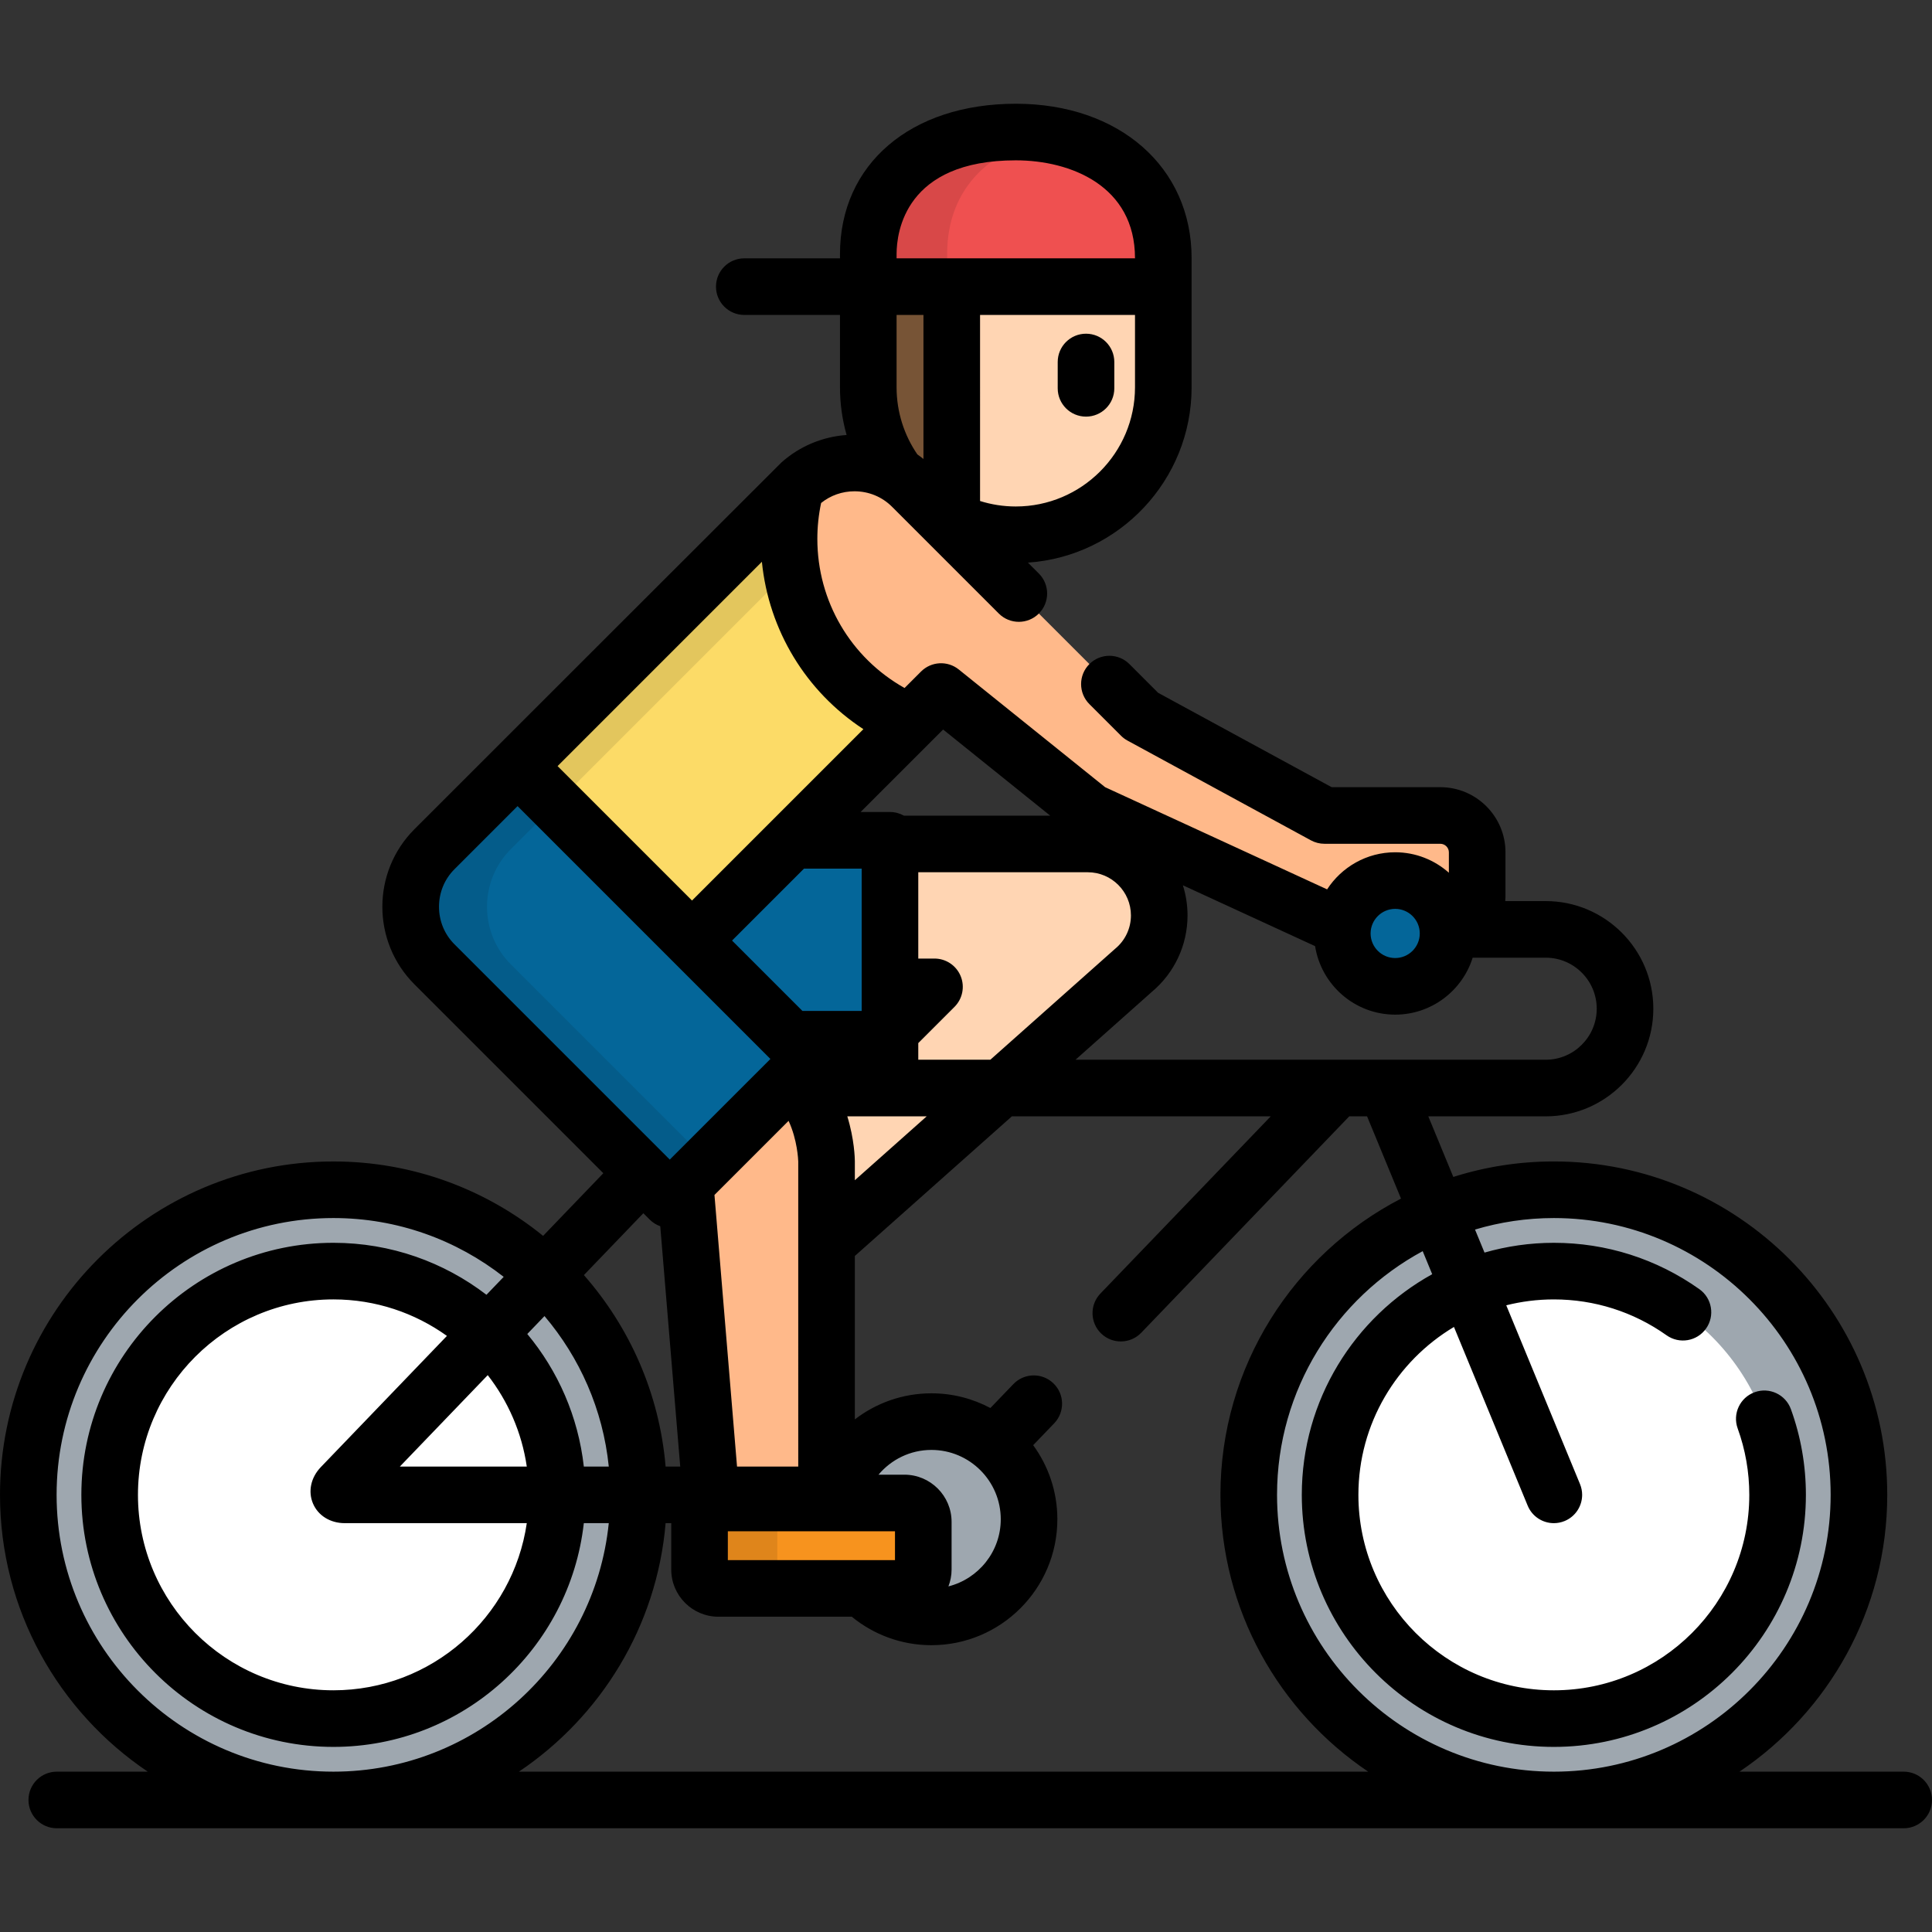 <svg xmlns="http://www.w3.org/2000/svg" xmlns:xlink="http://www.w3.org/1999/xlink" version="1.1" id="Capa_1" x="0px" y="0px" viewBox="0 0 512 512" style="enable-background:new 0 0 512 512;" xml:space="preserve">
    <rect x="0" y="0" width="512" height="512" fill="#333333" stroke="none"/>
    <path style="fill:#FFD5B3;" d="M288.273,223.656h-52.42v37.873h11.795l-11.795,11.794v2.081h-2.081l-18.157,18.157  c3.356,6.966,3.429,14.186,3.429,14.186v19.487l1.188,1.188l80.13-71.255c4.182-3.474,6.848-8.712,6.848-14.574  C307.209,232.134,298.732,223.656,288.273,223.656z" />
    <polygon style="fill:#046699;" points="183.395,249.257 209.543,275.404 235.854,275.404 235.854,222.688 209.963,222.688 " />
    <circle style="fill:#9EA7AF;" cx="88.36" cy="396.149" r="80.86" />
    <path style="fill:#FFFFFF;" d="M88.356,455.446c-32.695,0-59.295-26.6-59.295-59.295s26.6-59.295,59.295-59.295  c32.696,0,59.296,26.6,59.296,59.295C147.652,428.846,121.053,455.446,88.356,455.446z" />
    <circle style="fill:#9EA7AF;" cx="411.78" cy="396.149" r="80.86" />
    <path style="fill:#FFFFFF;" d="M411.784,455.446c-32.695,0-59.295-26.6-59.295-59.295s26.6-59.295,59.295-59.295  s59.295,26.6,59.295,59.295C471.079,428.846,444.479,455.446,411.784,455.446z" />
    <path style="fill:#9EA7AF;" d="M246.836,376.745c-12.82,0-23.455,9.326-25.51,21.562h18.354c2.75,0,5,2.25,5,5v12.64  c0,2.75-2.25,5-5,5h-11.105c4.68,4.663,11.134,7.546,18.262,7.546c14.29,0,25.875-11.584,25.875-25.874  C272.711,388.33,261.126,376.745,246.836,376.745z" />
    <path style="fill:#FFB98A;" d="M190.385,398.307h28.66l-0.001-90.56c0,0-0.137-14.265-9.345-22.038l-28.121,28.121l7.047,84.814  C189.174,398.435,189.764,398.307,190.385,398.307z" />
    <path id="SVGCleanerId_0" style="fill:#FFD5B3;" d="M230.105,102.631c0,8.729,2.863,16.789,7.7,23.295  c1.391,0.864,2.702,1.872,3.887,3.057l6.804,6.804c6.004,3.757,13.097,5.936,20.701,5.936c21.589,0,39.09-17.503,39.09-39.091  V75.958h-78.182L230.105,102.631L230.105,102.631z" />
    <g>
        <path id="SVGCleanerId_0_1_" style="fill:#FFD5B3;" d="M230.105,102.631c0,8.729,2.863,16.789,7.7,23.295   c1.391,0.864,2.702,1.872,3.887,3.057l6.804,6.804c6.004,3.757,13.097,5.936,20.701,5.936c21.589,0,39.09-17.503,39.09-39.091   V75.958h-78.182L230.105,102.631L230.105,102.631z" />
    </g>
    <path style="fill:#775436;" d="M230.105,102.631c0,8.729,2.863,16.789,7.7,23.295c1.391,0.864,2.702,1.872,3.887,3.057l6.804,6.804  c1.198,0.75,2.45,1.417,3.73,2.037V75.958h-22.121L230.105,102.631L230.105,102.631z" />
    <path style="fill:#F7931E;" d="M244.68,415.947c0,2.75-2.25,5-5,5h-49.295c-2.75,0-5-2.25-5-5v-12.64c0-2.75,2.25-5,5-5h49.295  c2.75,0,5,2.25,5,5V415.947z" />
    <g style="opacity:0.1;">
        <path d="M206,415.947v-12.64c0-2.75,2.25-5,5-5h-20.615c-2.75,0-5,2.25-5,5v12.64c0,2.75,2.25,5,5,5H211   C208.25,420.947,206,418.697,206,415.947z" />
    </g>
    <path style="fill:#FCDB67;" d="M240.1,190.317c-0.842,0-1.691-0.198-2.476-0.604c-17.593-9.11-28.52-27.086-28.52-46.914  c0-3.99,0.451-7.98,1.342-11.861c0.22-0.96,0.711-1.83,1.394-2.534c-0.212,0.196-0.435,0.372-0.641,0.579l-74.04,74.039  l46.236,46.236l60.515-60.515C242.875,189.775,241.496,190.317,240.1,190.317z" />
    <path style="fill:#046699;" d="M214.773,280.635l-77.516-77.515c-0.033-0.033-0.063-0.068-0.097-0.101l-22.031,22.032  c-8.386,8.386-8.386,22.107,0,30.493l62.367,62.367L214.773,280.635z" />
    <g style="opacity:0.1;">
        <path d="M209.104,142.799c0-3.99,0.451-7.98,1.342-11.861c0.22-0.96,0.711-1.83,1.394-2.534c-0.212,0.196-0.435,0.372-0.641,0.579   l-74.04,74.039l10.066,10.066l62.46-62.459C209.305,148.063,209.104,145.448,209.104,142.799z" />
    </g>
    <g style="opacity:0.1;">
        <path d="M135.356,255.544c-8.386-8.386-8.386-22.107,0-30.493l11.916-11.916l-10.015-10.015c-0.033-0.033-0.063-0.068-0.097-0.101   l-22.031,22.032c-8.386,8.386-8.386,22.107,0,30.493l62.367,62.367l10.113-10.113L135.356,255.544z" />
    </g>
    <path style="fill:#FFB98A;" d="M381.699,216.11h-30.706l-48.611-26.438l-60.689-60.69c-4.057-4.056-9.472-6.29-15.247-6.29  c-5.309,0-10.396,1.926-14.329,5.423c-0.837,0.745-1.421,1.731-1.671,2.822c-0.891,3.881-1.342,7.872-1.342,11.861  c0,19.828,10.928,37.804,28.52,46.914c0.784,0.406,1.634,0.604,2.476,0.604c1.398,0,2.779-0.544,3.814-1.579l5.473-5.474  l38.977,31.349c0.345,0.277,0.722,0.511,1.124,0.696l63.286,29.132c0.629,0.289,1.289,0.44,1.947,0.477  c0.346,0.305,0.718,0.58,1.103,0.835c0.805-6.976,6.723-12.395,13.914-12.395c7.667,0,13.887,6.158,14.005,13.797  c4.414-0.939,7.726-4.856,7.726-9.552v-11.724C391.469,220.483,387.096,216.11,381.699,216.11z" />
    <path style="fill:#EF5050;" d="M269.197,34.99c-21.59,0-39.092,10.754-39.092,32.343v8.625h78.182v-7.547  C308.287,46.822,290.786,34.99,269.197,34.99z" />
    <path style="opacity:0.1;enable-background:new    ;" d="M251,67.333c0-17.893,12.027-28.336,28.435-31.389  c-3.264-0.628-6.694-0.954-10.238-0.954c-21.59,0-39.092,10.754-39.092,32.343v8.625H251V67.333z" />
    <circle style="fill:#046699;" cx="369.74" cy="247.369" r="14.02" />
    <path d="M287.804,110.41c4.143,0,7.5-3.358,7.5-7.5v-6.974c0-4.142-3.357-7.5-7.5-7.5s-7.5,3.358-7.5,7.5v6.974  C280.304,107.052,283.661,110.41,287.804,110.41z" />
    <path d="M504.5,469.508h-43.518c23.601-15.88,39.158-42.835,39.158-73.357c0-48.72-39.637-88.357-88.356-88.357  c-9.281,0-18.232,1.442-26.643,4.108l-6.626-16.06h31.112c15.728,0,28.522-12.795,28.522-28.523  c0-15.727-12.795-28.522-28.522-28.522h-10.72c0.027-0.396,0.061-0.79,0.061-1.192v-11.724c0-9.523-7.747-17.27-17.27-17.27H352.9  l-45.982-25.008l-7.613-7.614c-2.929-2.929-7.678-2.93-10.606,0c-2.93,2.929-2.93,7.677-0.001,10.606l8.381,8.381  c0.509,0.509,1.088,0.942,1.721,1.286l48.61,26.437c1.1,0.598,2.331,0.911,3.583,0.911h30.706c1.251,0,2.27,1.019,2.27,2.27v5.401  c-3.797-3.362-8.773-5.421-14.23-5.421c-7.556,0-14.201,3.923-18.04,9.831l-58.837-27.084l-38.774-31.186  c-2.983-2.4-7.296-2.166-10.004,0.542l-4.362,4.363c-14.299-8.02-23.117-23.025-23.117-39.525c0-3.194,0.337-6.389,1.002-9.507  c2.482-2.003,5.596-3.1,8.84-3.1c3.773,0,7.304,1.454,9.943,4.093l28.308,28.307c2.93,2.929,7.678,2.929,10.607,0  s2.929-7.678,0-10.606l-2.889-2.888c24.192-1.661,43.372-21.86,43.372-46.467v-34.22c0-24.094-19.158-40.921-46.59-40.921  c-27.868,0-46.592,16.012-46.592,39.843v1.125h-25.361c-4.143,0-7.5,3.358-7.5,7.5s3.357,7.5,7.5,7.5h25.361v19.173  c0,4.381,0.616,8.62,1.753,12.643c-6.386,0.455-12.438,2.979-17.227,7.239c-0.353,0.313-97.305,97.235-97.305,97.235  c-11.331,11.331-11.331,29.769,0,41.1l50.063,50.062l-15.96,16.604c-15.19-12.323-34.532-19.719-55.572-19.719  C39.637,307.794,0,347.431,0,396.151c0,30.522,15.558,57.477,39.158,73.357H15.047c-4.143,0-7.5,3.358-7.5,7.5s3.357,7.5,7.5,7.5  H504.5c4.143,0,7.5-3.358,7.5-7.5S508.643,469.508,504.5,469.508z M300.787,102.631c0,17.42-14.171,31.591-31.59,31.591  c-3.299,0-6.479-0.51-9.471-1.452V83.458h41.061V102.631z M237.605,67.333c0-5.828,2.278-24.843,31.592-24.843  c14.572,0,31.59,6.789,31.59,25.921v0.047h-63.182L237.605,67.333L237.605,67.333z M237.605,83.458h7.121v38.181  c-0.524-0.426-1.064-0.827-1.614-1.212c-3.472-5.071-5.507-11.199-5.507-17.795V83.458z M369.738,240.859  c3.593,0,6.516,2.922,6.516,6.515s-2.923,6.516-6.516,6.516c-3.592,0-6.515-2.923-6.515-6.516  C363.224,243.782,366.147,240.859,369.738,240.859z M314.709,242.592c0-2.782-0.435-5.464-1.235-7.984l35.04,16.129  c1.623,10.268,10.508,18.152,21.225,18.152c9.627,0,17.797-6.357,20.535-15.093h19.354c7.456,0,13.522,6.066,13.522,13.522  c0,7.457-6.066,13.523-13.522,13.523H285.023l20.235-17.994C311.267,257.805,314.709,250.431,314.709,242.592z M299.709,242.592  c0,3.41-1.509,6.619-4.141,8.805c-0.064,0.054-0.128,0.109-0.19,0.165l-32.927,29.28h-19.098v-4.412l9.598-9.598  c2.145-2.145,2.787-5.371,1.626-8.173c-1.16-2.803-3.896-4.63-6.929-4.63h-4.295v-22.873h44.92  C294.579,231.156,299.709,236.287,299.709,242.592z M224.544,295.842h21.039l-19.039,16.93v-5.091  C226.537,306.999,226.424,301.92,224.544,295.842z M239.68,390.807h-6.869c3.367-4.003,8.395-6.562,14.025-6.562  c10.132,0,18.375,8.243,18.375,18.375c0,8.575-5.913,15.775-13.87,17.792c0.534-1.389,0.839-2.89,0.839-4.464v-12.64  C252.18,396.414,246.572,390.807,239.68,390.807z M237.18,405.807v7.64h-44.295v-7.64H237.18z M211.544,307.823l0.001,80.828H195.32  l-5.98-71.975l19.639-19.638C211.325,302.065,211.531,307.396,211.544,307.823z M194.002,249.257l19.068-19.068h15.283v37.716  h-15.704L194.002,249.257z M249.932,193.328l28.383,22.829h-38.783c-1.087-0.613-2.34-0.968-3.678-0.968h-7.783L249.932,193.328z   M201.909,148.878c1.811,18.14,11.661,34.384,26.898,44.359l-45.412,45.414l-35.63-35.63L201.909,148.878z M120.434,250.241  c-2.64-2.639-4.093-6.17-4.093-9.943s1.453-7.304,4.093-9.943l16.726-16.726l67.008,67.007l-26.67,26.669L120.434,250.241z   M170.497,321.518l1.696,1.697c0.813,0.813,1.768,1.392,2.783,1.753l5.291,63.683h-3.875c-1.635-19.351-9.53-36.943-21.651-50.742  L170.497,321.518z M144.299,348.773c9.328,10.998,15.492,24.761,17.034,39.877h-6.613c-1.489-13.265-6.87-25.368-14.984-35.13  L144.299,348.773z M82.947,398.454c1.365,3.206,4.588,5.197,8.409,5.197h48.246c-3.645,25.018-25.233,44.295-51.246,44.295  c-28.559,0-51.795-23.235-51.795-51.795s23.235-51.795,51.795-51.795c11.214,0,21.598,3.593,30.085,9.673L85.029,388.79  C82.38,391.545,81.583,395.248,82.947,398.454z M105.969,388.651l23.286-24.226c5.366,6.902,9.03,15.186,10.348,24.226H105.969z   M15,396.151c0-40.449,32.907-73.357,73.356-73.357c17.009,0,32.671,5.835,45.127,15.586l-4.566,4.751  c-11.255-8.63-25.315-13.775-40.561-13.775c-36.831,0-66.795,29.964-66.795,66.795s29.964,66.795,66.795,66.795  c34.295,0,62.623-25.983,66.363-59.295h6.613c-3.768,36.939-35.059,65.857-72.977,65.857C47.907,469.508,15,436.6,15,396.151z   M137.518,469.508c21.658-14.564,36.559-38.439,38.875-65.857h1.492v12.296c0,6.893,5.607,12.5,12.5,12.5h35.346  c5.754,4.714,13.104,7.546,21.105,7.546c18.403,0,33.375-14.972,33.375-33.374c0-7.334-2.384-14.119-6.409-19.632l5.566-5.791  c2.87-2.986,2.776-7.734-0.21-10.604c-2.985-2.87-7.732-2.777-10.604,0.21l-6.093,6.339c-4.665-2.482-9.982-3.896-15.625-3.896  c-7.631,0-14.665,2.581-20.291,6.908l-0.001-43.309l41.611-37.002h68.604l-45.138,46.959c-2.87,2.986-2.776,7.734,0.21,10.605  c2.985,2.87,7.733,2.777,10.604-0.21l55.128-57.354h4.725l8.992,21.798c-28.4,14.711-47.854,44.381-47.854,78.511  c0,30.522,15.558,57.477,39.158,73.357L137.518,469.508L137.518,469.508z M338.428,396.151c0-27.881,15.637-52.175,38.6-64.583  l2.52,6.107c-20.585,11.393-34.558,33.33-34.558,58.477c0,36.831,29.964,66.795,66.795,66.795s66.795-29.964,66.795-66.795  c0-7.79-1.337-15.429-3.973-22.705c-1.411-3.895-5.714-5.91-9.606-4.497c-3.895,1.411-5.908,5.712-4.497,9.606  c2.041,5.633,3.076,11.553,3.076,17.596c0,28.56-23.235,51.795-51.795,51.795s-51.795-23.235-51.795-51.795  c0-18.894,10.173-35.449,25.324-44.497l19.537,47.357c1.194,2.894,3.989,4.642,6.937,4.642c0.953,0,1.922-0.183,2.857-0.569  c2.895-1.194,4.643-3.991,4.642-6.938c0-0.952-0.183-1.92-0.568-2.855l-19.544-47.375c4.039-1.014,8.262-1.56,12.61-1.56  c10.77,0,21.102,3.289,29.878,9.511c3.381,2.396,8.061,1.598,10.456-1.78c2.396-3.379,1.599-8.06-1.78-10.456  c-11.325-8.03-24.657-12.275-38.554-12.275c-6.372,0-12.532,0.916-18.373,2.59l-2.518-6.104c6.625-1.973,13.634-3.048,20.892-3.048  c40.449,0,73.356,32.908,73.356,73.357s-32.907,73.357-73.356,73.357S338.428,436.6,338.428,396.151z" />
    <g></g>
    <g></g>
    <g></g>
    <g></g>
    <g></g>
    <g></g>
    <g></g>
    <g></g>
    <g></g>
    <g></g>
    <g></g>
    <g></g>
    <g></g>
    <g></g>
    <g></g>
</svg>